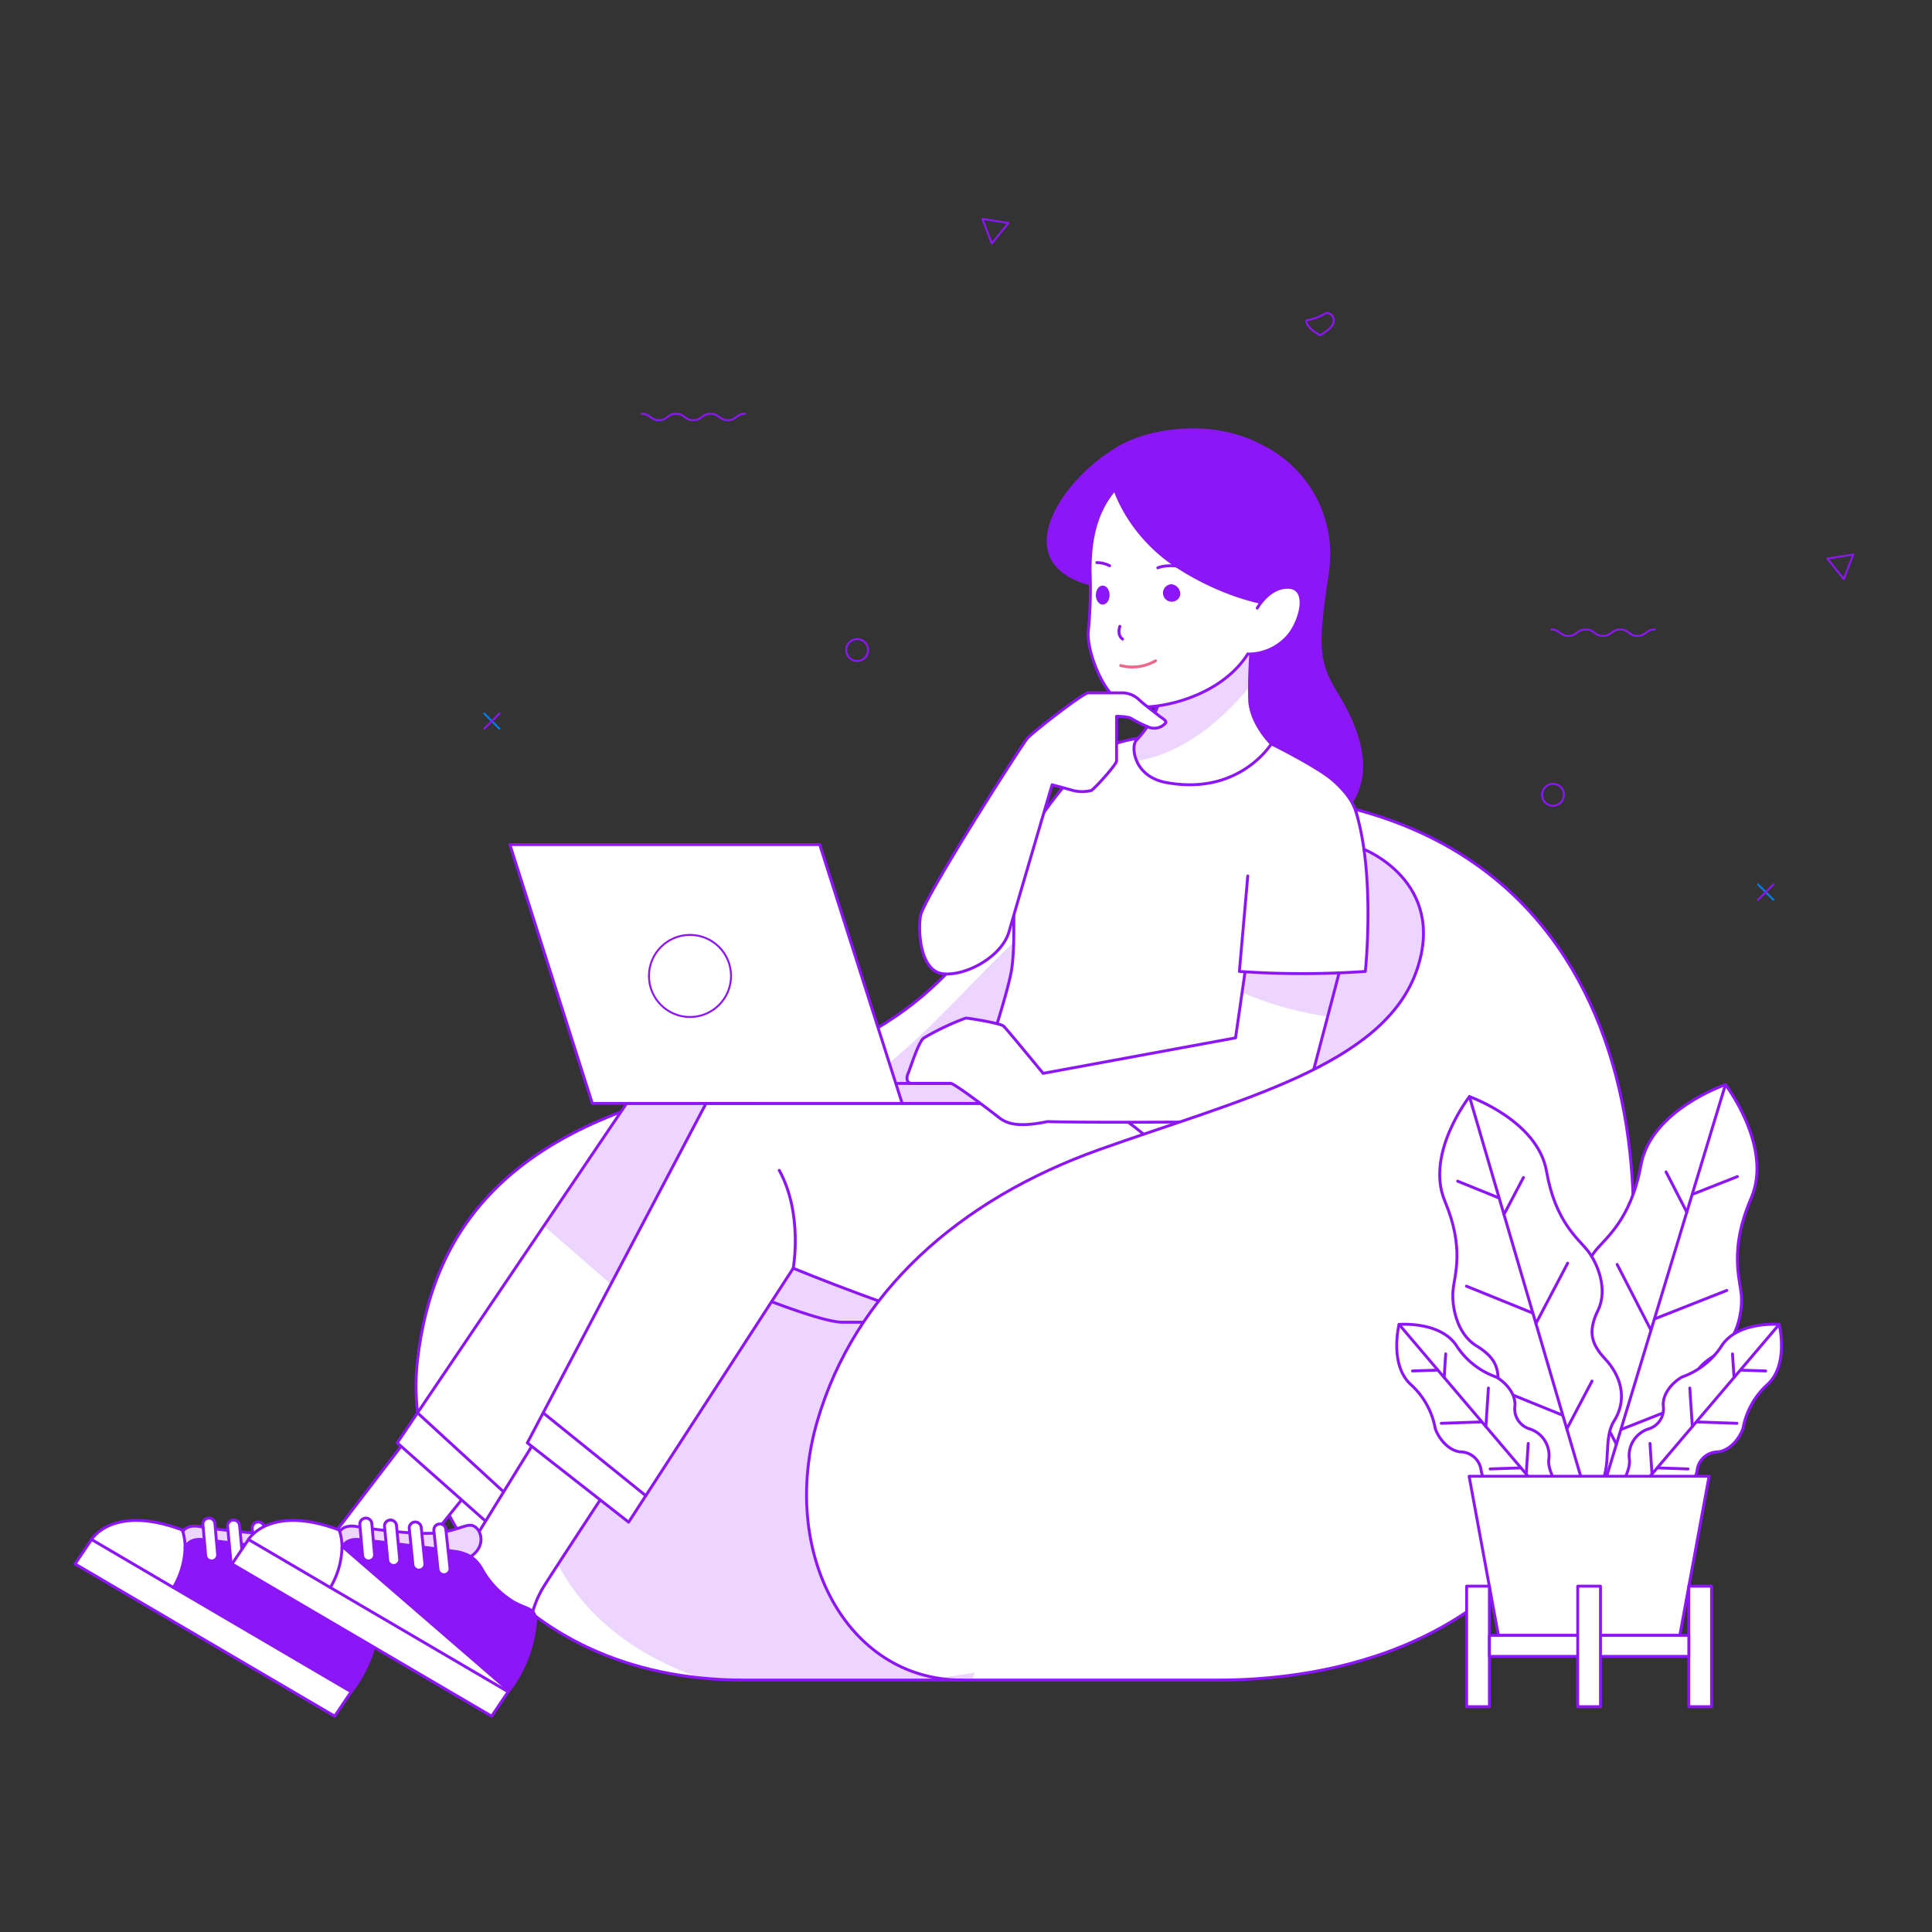 <svg xmlns="http://www.w3.org/2000/svg" xmlns:xlink="http://www.w3.org/1999/xlink" width="500" height="500" viewBox="0 0 500 500">
  <rect x="0" y="0" width="500" height="500" fill="#333333" stroke="none"/>
  <defs>
    <clipPath id="clip-custom_1">
      <rect width="500" height="500"/>
    </clipPath>
  </defs>
  <g id="custom_1" data-name="custom – 1" clip-path="url(#clip-custom_1)">
    <g id="Group_1" data-name="Group 1" transform="translate(-1429.698 63.261)">
      <path id="Path_208" data-name="Path 208" d="M811.472,244.6c2.228,0,2.228,1.668,4.456,1.668s2.228-1.668,4.458-1.668,2.232,1.668,4.46,1.668,2.232-1.668,4.464-1.668,2.234,1.668,4.468,1.668,2.236-1.668,4.47-1.668" transform="translate(784.272 -200.78)" fill="none" stroke="#8c16f7" stroke-linecap="round" stroke-linejoin="round" stroke-width="0.5"/>
      <path id="Path_209" data-name="Path 209" d="M902.053,237.216l-1.048-.67c-2.493-1.607-2.5-2.783-2.5-3.224a13.8,13.8,0,0,0,5.14-1.927,1.937,1.937,0,0,1,1.935,1.927c0,.441,0,1.617-2.473,3.224Z" transform="translate(869.287 -213.68)" fill="none" stroke="#8c16f7" stroke-linecap="round" stroke-linejoin="round" stroke-width="0.5"/>
      <path id="Path_136" data-name="Path 136" d="M1015.88,296.214c-32.849-6.023-56.391,4.4-74.755,20.434s-24.182,41.175-80,52.534-74.9,38-78.806,71.632,22.536,82.777,84.458,82.777H989.492c22.506,0,73.209-5.173,94.939-54.839S1109.008,313.284,1015.88,296.214Z" transform="translate(755.429 -152.051)" fill="#fff"/>
      <path id="Path_137" data-name="Path 137" d="M1026.2,316.348c-5.772-9.329-9.093-12.652-22.421-15.759s-62.467,13.32-74.447,20.559-29.672,32.078-50.624,45.032-72.433,22.14-80.636,79.739c-6.071,42.634,17.78,62.768,42.34,71.48a109.859,109.859,0,0,0,11.55.6h59.073c6.344-18.7,24.513-50.267,63.213-83.465C1027.708,388.668,1031.976,325.679,1026.2,316.348Z" transform="translate(770.247 -146.467)" fill="#ecd6ff"/>
      <path id="Path_138" data-name="Path 138" d="M1015.88,296.214c-32.849-6.023-56.391,4.4-74.755,20.434s-24.182,41.175-80,52.534-74.9,38-78.806,71.632,22.536,82.777,84.458,82.777H989.492c22.506,0,73.209-5.173,94.939-54.839S1109.008,313.284,1015.88,296.214Z" transform="translate(755.429 -152.051)" fill="none" stroke="#8c16f7" stroke-linecap="round" stroke-linejoin="round" stroke-width="0.75"/>
      <path id="Path_139" data-name="Path 139" d="M793.455,378.018l-24.528,32.024,2.768,11.436,11.924,5.6a30.5,30.5,0,0,1,4.662-9.036c3.271-4.242,21.152-26.4,21.152-26.4Z" transform="translate(742.713 -70.455)" fill="#fff" stroke="#8c16f7" stroke-linecap="round" stroke-linejoin="round" stroke-width="0.75"/>
      <g id="Group_59" data-name="Group 59" transform="translate(1449.133 330.226)">
        <path id="Path_140" data-name="Path 140" d="M808.757,431.381l-4.264,6.326-67.186-39.4,4.262-6.326,21.178,12.428Z" transform="translate(-737.307 -387.044)" fill="#fff"/>
        <path id="Path_141" data-name="Path 141" d="M776.665,392.087c5.861-.648,7.88-2.868,9.762-1.581s2.625,5.235-1.113,7.71a11.027,11.027,0,0,0-4.426-1.394c-4.122-.625-20.792-2.708-24.513-3.03s-4.382,2.2-4.382,2.2a13.463,13.463,0,0,0-.593-4.284s.971-1.84,4.262-1.293S770.825,392.712,776.665,392.087Z" transform="translate(-723.542 -388.868)" fill="#ecd6ff"/>
        <path id="Path_142" data-name="Path 142" d="M757.571,391.993c3.718.322,20.389,2.406,24.513,3.03a11.03,11.03,0,0,1,4.426,1.394,8.977,8.977,0,0,1,3.011,3.4,22.837,22.837,0,0,0,8.144,8.346c3.533,1.959,5.432,1.514,5.638,4.606a34.158,34.158,0,0,1-7.116,18.63l-46.011-26.974a21.438,21.438,0,0,0,3.012-10.226S753.855,391.669,757.571,391.993Z" transform="translate(-724.736 -387.058)" fill="#8c16f7"/>
        <path id="Path_143" data-name="Path 143" d="M763.06,392.336a13.467,13.467,0,0,1,.593,4.284,21.44,21.44,0,0,1-3.013,10.226l-21.178-12.428s5.458-9.214,23.463-2.463A3.573,3.573,0,0,1,763.06,392.336Z" transform="translate(-735.201 -389.482)" fill="#fff"/>
      </g>
      <g id="Group_60" data-name="Group 60" transform="translate(1449.133 330.226)">
        <path id="Path_144" data-name="Path 144" d="M808.757,431.382l-46.011-26.976-21.178-12.428-4.262,6.326,67.186,39.4Z" transform="translate(-737.307 -387.044)" fill="none" stroke="#8c16f7" stroke-linecap="round" stroke-linejoin="round" stroke-width="0.75"/>
        <path id="Path_145" data-name="Path 145" d="M739.463,394.418s5.458-9.214,23.463-2.463c0,0,.059.138.14.382a13.467,13.467,0,0,1,.593,4.284,21.437,21.437,0,0,1-3.013,10.226" transform="translate(-735.201 -389.482)" fill="none" stroke="#8c16f7" stroke-linecap="round" stroke-linejoin="round" stroke-width="0.75"/>
        <path id="Path_146" data-name="Path 146" d="M751.7,394.2s.666-2.526,4.383-2.2,20.389,2.406,24.513,3.03a11.027,11.027,0,0,1,4.426,1.394,8.976,8.976,0,0,1,3.011,3.4,22.835,22.835,0,0,0,8.144,8.346c3.533,1.959,5.432,1.514,5.638,4.606A34.158,34.158,0,0,1,794.7,431.4" transform="translate(-723.248 -387.058)" fill="none" stroke="#8c16f7" stroke-linecap="round" stroke-linejoin="round" stroke-width="0.75"/>
        <path id="Path_147" data-name="Path 147" d="M751.4,391.72s.971-1.84,4.262-1.293,15.156,2.283,21,1.659,7.88-2.868,9.762-1.581,2.625,5.235-1.113,7.71" transform="translate(-723.541 -388.866)" fill="none" stroke="#8c16f7" stroke-linecap="round" stroke-linejoin="round" stroke-width="0.75"/>
      </g>
      <path id="Path_148" data-name="Path 148" d="M757.848,398.564a1.56,1.56,0,0,1-1.417,1.69h0a1.556,1.556,0,0,1-1.686-1.417l-.7-7.965a1.558,1.558,0,0,1,1.413-1.69h0a1.562,1.562,0,0,1,1.69,1.415Z" transform="translate(728.171 -59.556)" fill="#fff" stroke="#8c16f7" stroke-linecap="round" stroke-linejoin="round" stroke-width="0.75"/>
      <path id="Path_149" data-name="Path 149" d="M761.2,399.5a1.56,1.56,0,0,1-1.415,1.69h0a1.562,1.562,0,0,1-1.688-1.419l-.823-8.649a1.562,1.562,0,0,1,1.415-1.69h0a1.566,1.566,0,0,1,1.688,1.419Z" transform="translate(731.325 -59.308)" fill="#fff" stroke="#8c16f7" stroke-linecap="round" stroke-linejoin="round" stroke-width="0.75"/>
      <path id="Path_150" data-name="Path 150" d="M764.555,400.439a1.56,1.56,0,0,1-1.417,1.69h0a1.56,1.56,0,0,1-1.688-1.417l-.945-9.331a1.56,1.56,0,0,1,1.416-1.688h0a1.558,1.558,0,0,1,1.688,1.417Z" transform="translate(734.48 -59.057)" fill="#fff" stroke="#8c16f7" stroke-linecap="round" stroke-linejoin="round" stroke-width="0.75"/>
      <path id="Path_151" data-name="Path 151" d="M767.908,401.379a1.558,1.558,0,0,1-1.415,1.686h0a1.556,1.556,0,0,1-1.688-1.415l-1.07-10.013a1.558,1.558,0,0,1,1.415-1.688h0a1.56,1.56,0,0,1,1.688,1.413Z" transform="translate(737.636 -58.807)" fill="#fff" stroke="#007dea" stroke-linecap="round" stroke-linejoin="round" stroke-width="0.75"/>
      <path id="Path_152" data-name="Path 152" d="M838.842,334.891l-59.36,87.844,23.149,20.521,52.4-65.706s32.058,13.968,39.649,13.968h38.285a26.788,26.788,0,0,0,23.754-17.594c2.752-7.654,7.026-26.857-17.2-39.038Z" transform="translate(753.023 -112.586)" fill="#fff"/>
      <path id="Path_153" data-name="Path 153" d="M920.783,334.889H820.092l-21.415,31.69L826.038,390.4l10.252-12.849s32.058,13.968,39.649,13.968h38.285a26.788,26.788,0,0,0,23.754-17.594C940.729,366.273,945.007,347.07,920.783,334.889Z" transform="translate(771.773 -112.584)" fill="#ecd6ff"/>
      <path id="Path_154" data-name="Path 154" d="M838.842,334.891l-59.36,87.844,23.149,20.521,52.4-65.706s32.058,13.968,39.649,13.968h38.285a26.788,26.788,0,0,0,23.754-17.594c2.752-7.654,7.026-26.857-17.2-39.038Z" transform="translate(753.023 -112.586)" fill="none" stroke="#8c16f7" stroke-linecap="round" stroke-linejoin="round" stroke-width="0.75"/>
      <path id="Path_155" data-name="Path 155" d="M817.7,368.995s4.691-14.1.166-25.349" transform="translate(790.355 -104.03)" fill="none" stroke="#007dea" stroke-linecap="round" stroke-linejoin="round" stroke-width="0.75"/>
      <line id="Line_1" data-name="Line 1" x2="23.366" y2="21.437" transform="translate(1537.752 302.386)" fill="none" stroke="#8c16f7" stroke-linecap="round" stroke-linejoin="round" stroke-width="0.75"/>
      <path id="Path_156" data-name="Path 156" d="M923.376,265.444c-2.451,17.791-3.618,23.216,1.945,32.141s11.383,22.5,1.163,31.947H878.759V264.084Z" transform="translate(849.999 -181.748)" fill="#8c16f7" stroke="#8c16f7" stroke-linecap="round" stroke-linejoin="round" stroke-width="0.75"/>
      <path id="Path_157" data-name="Path 157" d="M898.992,287.382c-12.632,1.939-13.735,7.648-16.063,9.2s-13.8,16.21-15.348,22.676-.085,19.23-1.295,27.675-12.849,41.65-12.849,41.65l57.425,32.333a115.47,115.47,0,0,0,4.054-20.349,46.3,46.3,0,0,1,10-26.387c7.069-9.489,28.755-46.257,30.443-56.088s.441-14.1-5.776-19.7c-3.91-3.529-16.125-9.57-16.125-9.57S911.624,285.437,898.992,287.382Z" transform="translate(825.263 -159.579)" fill="#fff" stroke="#8c16f7" stroke-linecap="round" stroke-linejoin="round" stroke-width="0.75"/>
      <path id="Path_158" data-name="Path 158" d="M807.93,378.018l-19.744,32.024,4.481,11.43,12.76,5.6a26.132,26.132,0,0,1,3.313-9.036c2.637-4.242,17.208-26.4,17.208-26.4Z" transform="translate(761.525 -70.455)" fill="#fff" stroke="#8c16f7" stroke-linecap="round" stroke-linejoin="round" stroke-width="0.75"/>
      <path id="Path_159" data-name="Path 159" d="M829.305,431.381l-4.262,6.326-67.186-39.4,4.264-6.326,21.174,12.428Z" transform="translate(731.9 -56.818)" fill="#fff"/>
      <path id="Path_160" data-name="Path 160" d="M797.213,392.087c5.855-.648,7.88-2.868,9.758-1.581s2.627,5.235-1.113,7.71a11,11,0,0,0-4.426-1.394c-4.12-.625-20.79-2.708-24.513-3.03s-4.383,2.2-4.383,2.2a13.4,13.4,0,0,0-.593-4.284s.969-1.84,4.262-1.293S791.369,392.712,797.213,392.087Z" transform="translate(745.659 -58.642)" fill="#ecd6ff"/>
      <path id="Path_161" data-name="Path 161" d="M778.117,391.993c3.718.322,20.389,2.406,24.513,3.03a11,11,0,0,1,4.426,1.394,8.993,8.993,0,0,1,3.011,3.4,22.877,22.877,0,0,0,8.143,8.346c3.537,1.959,5.436,1.514,5.64,4.606a34.141,34.141,0,0,1-7.116,18.63L770.72,404.421a21.422,21.422,0,0,0,3.015-10.226S774.4,391.669,778.117,391.993Z" transform="translate(744.464 -56.832)" fill="#fff"/>
      <path id="Path_162" data-name="Path 162" d="M783.608,392.336a13.4,13.4,0,0,1,.593,4.284,21.419,21.419,0,0,1-3.015,10.226l-21.176-12.428s5.458-9.214,23.461-2.463C783.466,391.955,783.527,392.087,783.608,392.336Z" transform="translate(734.004 -59.257)" fill="#fff"/>
      <path id="Path_163" data-name="Path 163" d="M829.31,431.381l-46.02-26.974-21.174-12.428-4.264,6.326,67.186,39.4Z" transform="translate(731.895 -56.818)" fill="none" stroke="#8c16f7" stroke-linecap="round" stroke-linejoin="round" stroke-width="0.75"/>
      <path id="Path_164" data-name="Path 164" d="M760.008,394.418s5.458-9.214,23.461-2.463c0,0,.061.138.142.382a13.407,13.407,0,0,1,.593,4.284,21.42,21.42,0,0,1-3.015,10.226" transform="translate(734.001 -59.257)" fill="none" stroke="#8c16f7" stroke-linecap="round" stroke-linejoin="round" stroke-width="0.75"/>
      <path id="Path_165" data-name="Path 165" d="M772.245,394.2s.664-2.526,4.383-2.2,20.389,2.406,24.513,3.03a11.005,11.005,0,0,1,4.426,1.394,8.993,8.993,0,0,1,3.011,3.4,22.879,22.879,0,0,0,8.143,8.346c3.537,1.959,5.436,1.514,5.64,4.606a34.142,34.142,0,0,1-7.116,18.63" transform="translate(745.954 -56.832)" fill="#8c16f7" stroke="#8c16f7" stroke-linecap="round" stroke-linejoin="round" stroke-width="0.75"/>
      <path id="Path_166" data-name="Path 166" d="M771.948,391.72s.969-1.84,4.262-1.293,15.154,2.283,21,1.659,7.88-2.868,9.758-1.581,2.627,5.235-1.113,7.71" transform="translate(745.664 -58.641)" fill="none" stroke="#8c16f7" stroke-linecap="round" stroke-linejoin="round" stroke-width="0.75"/>
      <path id="Path_167" data-name="Path 167" d="M778.393,398.564a1.562,1.562,0,0,1-1.417,1.69h0a1.557,1.557,0,0,1-1.688-1.417l-.7-7.965a1.56,1.56,0,0,1,1.417-1.69h0a1.56,1.56,0,0,1,1.686,1.416Z" transform="translate(748.239 -59.556)" fill="#fff" stroke="#8c16f7" stroke-linecap="round" stroke-linejoin="round" stroke-width="0.75"/>
      <path id="Path_168" data-name="Path 168" d="M781.742,399.5a1.558,1.558,0,0,1-1.413,1.69h0a1.562,1.562,0,0,1-1.688-1.419l-.822-8.649a1.56,1.56,0,0,1,1.413-1.69h0a1.562,1.562,0,0,1,1.688,1.419Z" transform="translate(751.392 -59.308)" fill="#fff" stroke="#8c16f7" stroke-linecap="round" stroke-linejoin="round" stroke-width="0.75"/>
      <path id="Path_169" data-name="Path 169" d="M785.1,400.439a1.56,1.56,0,0,1-1.415,1.69h0A1.56,1.56,0,0,1,782,400.712l-.941-9.331a1.556,1.556,0,0,1,1.413-1.688h0a1.558,1.558,0,0,1,1.686,1.417Z" transform="translate(754.554 -59.057)" fill="#fff" stroke="#8c16f7" stroke-linecap="round" stroke-linejoin="round" stroke-width="0.75"/>
      <path id="Path_170" data-name="Path 170" d="M788.454,401.379a1.558,1.558,0,0,1-1.417,1.686h0a1.554,1.554,0,0,1-1.688-1.415l-1.07-10.013a1.56,1.56,0,0,1,1.417-1.688h0a1.56,1.56,0,0,1,1.688,1.413Z" transform="translate(757.703 -58.807)" fill="#fff" stroke="#8c16f7" stroke-linecap="round" stroke-linejoin="round" stroke-width="0.75"/>
      <path id="Path_171" data-name="Path 171" d="M842.753,334.891l-46.238,87.844,26.215,20.521,42.595-65.706s34.146,13.968,41.735,13.968H945.34c3.621,0,17.934-2.443,21.122-17.594,1.615-7.654,3.021-26.857-23.02-39.038Z" transform="translate(769.661 -112.586)" fill="#fff" stroke="#8c16f7" stroke-linecap="round" stroke-linejoin="round" stroke-width="0.75"/>
      <path id="Path_172" data-name="Path 172" d="M833.112,368.995s2.588-14.1-3.621-25.349" transform="translate(801.873 -104.03)" fill="none" stroke="#8c16f7" stroke-linecap="round" stroke-linejoin="round" stroke-width="0.75"/>
      <line id="Line_2" data-name="Line 2" x2="26.566" y2="21.437" transform="translate(1570.265 302.386)" fill="none" stroke="#8c16f7" stroke-linecap="round" stroke-linejoin="round" stroke-width="0.75"/>
      <path id="Path_173" data-name="Path 173" d="M906.563,273.681a128.805,128.805,0,0,0-.69,16.815c.431,6.128,5.6,11.124,5.6,11.124s-8.277,13.537-27.248,10c-8.233-1.534-9.052-8.969-7.846-10.693s8.536-7.3,8.536-27.248Z" transform="translate(847.243 -172.373)" fill="#fff"/>
      <path id="Path_174" data-name="Path 174" d="M905.775,286.882c.032-5.974.791-13.2.791-13.2H884.917c0,19.952-7.328,25.525-8.536,27.249a6.1,6.1,0,0,0,.251,5.1C890.49,303.889,901.216,292.534,905.775,286.882Z" transform="translate(847.245 -172.373)" fill="#ecd6ff"/>
      <path id="Path_175" data-name="Path 175" d="M906.563,273.681a128.805,128.805,0,0,0-.69,16.815c.431,6.128,5.6,11.124,5.6,11.124s-8.277,13.537-27.248,10c-8.233-1.534-9.052-8.969-7.846-10.693s8.536-7.3,8.536-27.248Z" transform="translate(847.243 -172.373)" fill="none" stroke="#8c16f7" stroke-linecap="round" stroke-linejoin="round" stroke-width="0.75"/>
      <path id="Path_176" data-name="Path 176" d="M882.718,249.115c-15.273,8.985-30.1,32.024-2.857,35.978h8.453V249.115Z" transform="translate(836.262 -196.37)" fill="#8c16f7" stroke="#8c16f7" stroke-linecap="round" stroke-linejoin="round" stroke-width="0.75"/>
      <path id="Path_177" data-name="Path 177" d="M882.714,254.3c-10.131,6.642-12.288,16.166-12.288,26.256a116.047,116.047,0,0,1-.453,15.585c-.518,5.175,4.371,18.345,10.714,19.391,7.243,1.186,23.431-2.319,30.548-13.506,8.018-2.588,14.51-9.038,15.154-25.738C927.173,256.113,902.314,241.457,882.714,254.3Z" transform="translate(841.381 -196.02)" fill="#fff" stroke="#8c16f7" stroke-linecap="round" stroke-linejoin="round" stroke-width="0.75"/>
      <path id="Path_178" data-name="Path 178" d="M873.818,252.182c-3.394,2.544.951,20,16.73,30.091,14.555,9.307,26.9,10,26.9,10s9.6.411,11.208-6.381a31.052,31.052,0,0,0-16.382-34.834C897.769,243.161,880.027,247.526,873.818,252.182Z" transform="translate(844.117 -198.727)" fill="#8c16f7" stroke="#8c16f7" stroke-linecap="round" stroke-linejoin="round" stroke-width="0.75"/>
      <path id="Path_179" data-name="Path 179" d="M893.289,272.7s3.163-5.689,8.214-5.365,3.163,8.277,0,12.286a13.658,13.658,0,0,1-10.675,4.98,33.464,33.464,0,0,1,2.461-11.9Z" transform="translate(861.788 -178.59)" fill="#fff"/>
      <path id="Path_180" data-name="Path 180" d="M893.289,272.7s3.163-5.689,8.214-5.365,3.163,8.277,0,12.286a13.658,13.658,0,0,1-10.675,4.98" transform="translate(861.788 -178.59)" fill="none" stroke="#8c16f7" stroke-linecap="round" stroke-linejoin="round" stroke-width="0.75"/>
      <path id="Path_181" data-name="Path 181" d="M884.191,269.725a2.263,2.263,0,1,1-2.2-2.805,2.558,2.558,0,0,1,2.2,2.805Z" transform="translate(850.948 -178.978)" fill="#8c16f7"/>
      <path id="Path_182" data-name="Path 182" d="M874.5,269.555c0,1.362-.791,2.461-1.779,2.461s-1.779-1.1-1.779-2.461.791-2.461,1.779-2.461S874.5,268.2,874.5,269.555Z" transform="translate(842.359 -178.808)" fill="#8c16f7"/>
      <path id="Path_183" data-name="Path 183" d="M874.9,275.729s-1.487-.84-.71-3.3" transform="translate(845.318 -173.594)" fill="none" stroke="#8c16f7" stroke-linecap="round" stroke-linejoin="round" stroke-width="0.75"/>
      <path id="Path_184" data-name="Path 184" d="M874.2,278.17a11.987,11.987,0,0,0,9-1.228" transform="translate(845.546 -169.188)" fill="none" stroke="#ea698c" stroke-linecap="round" stroke-linejoin="round" stroke-width="0.75"/>
      <path id="Path_185" data-name="Path 185" d="M879.054,265.042s2.327-1.23,7.822,0" transform="translate(850.287 -181.346)" fill="none" stroke="#8c16f7" stroke-linecap="round" stroke-linejoin="round" stroke-width="0.75"/>
      <path id="Path_186" data-name="Path 186" d="M874.366,264.9a7.251,7.251,0,0,0-3.3-.812" transform="translate(842.489 -181.748)" fill="none" stroke="#8c16f7" stroke-linecap="round" stroke-linejoin="round" stroke-width="0.75"/>
      <path id="Path_187" data-name="Path 187" d="M891.494,281.143h8.421a6.486,6.486,0,0,1,4.693,1.724c1.293,1.251,4.442,3.578,5.173,4.181s1.977,1.208,1.809,1.811a3.871,3.871,0,0,1-4.792,1c-2.621-1.044-3.871-2.036-4.734-2.337a15.3,15.3,0,0,0-3.234-.3v11.555c0,.86-5.559,7.071-6.551,7.63a9.606,9.606,0,0,1-4.7,0c-.69-.216-5.43-1.481-5.43-1.481s-9.228,31.315-11.124,37.955-11.3,11.582-17.074,10.965-6.555-10.449-5.865-14.931,26.292-44.441,27.675-46.02S890.229,281.143,891.494,281.143Z" transform="translate(819.831 -165.091)" fill="#fff" stroke="#8c16f7" stroke-linecap="round" stroke-linejoin="round" stroke-width="0.75"/>
      <path id="Path_188" data-name="Path 188" d="M889.086,332.272H843.558l4.011,5.173H893.1Z" transform="translate(815.614 -115.141)" fill="#ecd6ff" stroke="#8c16f7" stroke-linecap="round" stroke-linejoin="round" stroke-width="0.75"/>
      <path id="Path_189" data-name="Path 189" d="M895.757,367.992H815.564L794.226,301h80.188Z" transform="translate(767.426 -145.688)" fill="#fff" stroke="#8c16f7" stroke-linecap="round" stroke-linejoin="round" stroke-width="0.75"/>
      <path id="Path_191" data-name="Path 191" d="M934.4,315.207l-3.163,21.943-49.8,9.182s-9.443-11.511-10.22-12.221-8.795-2.07-9.831-2.07a65.715,65.715,0,0,0-10.873,5.171c-1.356.971-3.621,8.344-4.007,9.119s-.648,2.588.969,2.588h10.024c.971,0,10.22,7.049,12.031,8.471s4.072,3.3,13.061,1.423c7.63.324,48.416.113,54.625-.061s10.952-1.384,12.59-7.243,9.572-36.3,9.572-36.3Z" transform="translate(818.218 -131.812)" fill="#fff"/>
      <path id="Path_192" data-name="Path 192" d="M890.084,325.422a90.2,90.2,0,0,0,22.164,6.215c2.236-8.528,4.3-16.431,4.3-16.431H891.561Z" transform="translate(861.061 -131.811)" fill="#ecd6ff"/>
      <path id="Path_193" data-name="Path 193" d="M934.4,315.207l-3.163,21.943-49.8,9.182s-9.443-11.511-10.22-12.221-8.795-2.07-9.831-2.07a65.715,65.715,0,0,0-10.873,5.171c-1.356.971-3.621,8.344-4.007,9.119s-.648,2.588.969,2.588h10.024c.971,0,10.22,7.049,12.031,8.471s4.072,3.3,13.061,1.423c7.63.324,48.416.113,54.625-.061s10.952-1.384,12.59-7.243,9.572-36.3,9.572-36.3Z" transform="translate(818.218 -131.812)" fill="none" stroke="#8c16f7" stroke-linecap="round" stroke-linejoin="round" stroke-width="0.75"/>
      <path id="Path_194" data-name="Path 194" d="M891.906,313.476l-2.175,24.71a234.5,234.5,0,0,0,32.592,0s2.649-24.71-2.426-41.316C916.114,297.137,893.349,292.138,891.906,313.476Z" transform="translate(860.717 -150.043)" fill="#fff"/>
      <path id="Path_195" data-name="Path 195" d="M891.906,313.313l-2.175,24.71a234.513,234.513,0,0,0,32.592,0s2.649-24.71-2.426-41.316" transform="translate(860.717 -149.88)" fill="none" stroke="#8c16f7" stroke-linecap="round" stroke-linejoin="round" stroke-width="0.75"/>
      <path id="Path_196" data-name="Path 196" d="M982.239,299.541l-4.928,4.1s21.484,8.409,13.725,31.174c-8.485,24.88-46.046,33.632-82.261,46.566s-63.224,36.9-72.958,70.359c-9.066,31.153,5.043,62.309,31.467,66.449,6.478-.884,119.354-19.717,119.354-19.717l29.405-145.769C1017.42,313.339,982.239,299.541,982.239,299.541Z" transform="translate(805.368 -147.113)" fill="#fff"/>
      <path id="Path_197" data-name="Path 197" d="M873.336,516.626c-30.265,0-47.258-33.454-37.52-66.909s36.745-57.425,72.958-70.359,73.777-21.686,82.261-46.566c7.759-22.765-13.725-31.174-13.725-31.174" transform="translate(805.367 -145.085)" fill="none" stroke="#8c16f7" stroke-linecap="round" stroke-linejoin="round" stroke-width="0.75"/>
      <path id="Path_200" data-name="Path 200" d="M940.685,445.126c-8.546-5.887-3.376-15.6-7.338-22.03s-1.413-13.031,2.639-17.27,5.051-7.71,2.188-13.725.366-13.346,3.054-16.706,9.164-7.982,11.782-22.215,21.846-20.747,21.846-20.747,12.369,16.1,6.644,29.385-2.914,20.731-2.54,25.017-1.022,12.185-6.737,15.589-6.818,6.854-5.8,12.63-.53,12.681-7.4,15.828S951.066,444.979,940.685,445.126Z" transform="translate(901.386 -114.983)" fill="#fff" stroke="#8c16f7" stroke-linecap="round" stroke-linejoin="round" stroke-width="0.75"/>
      <line id="Line_16" data-name="Line 16" y1="112.693" x2="34.171" transform="translate(1842.071 217.45)" fill="none" stroke="#8c16f7" stroke-linecap="round" stroke-linejoin="round" stroke-width="0.75"/>
      <line id="Line_17" data-name="Line 17" x1="6.956" y1="13.508" transform="translate(1841.065 297.018)" fill="none" stroke="#8c16f7" stroke-linecap="round" stroke-linejoin="round" stroke-width="0.75"/>
      <line id="Line_18" data-name="Line 18" y1="5.579" x2="14.128" transform="translate(1849.273 301.095)" fill="none" stroke="#8c16f7" stroke-linecap="round" stroke-linejoin="round" stroke-width="0.75"/>
      <line id="Line_19" data-name="Line 19" y1="4.576" x2="11.594" transform="translate(1867.75 241.229)" fill="none" stroke="#8c16f7" stroke-linecap="round" stroke-linejoin="round" stroke-width="0.75"/>
      <line id="Line_20" data-name="Line 20" y1="7.374" x2="18.691" transform="translate(1857.911 270.695)" fill="none" stroke="#8c16f7" stroke-linecap="round" stroke-linejoin="round" stroke-width="0.75"/>
      <line id="Line_21" data-name="Line 21" x1="8.759" y1="17.024" transform="translate(1848.215 263.972)" fill="none" stroke="#8c16f7" stroke-linecap="round" stroke-linejoin="round" stroke-width="0.75"/>
      <line id="Line_22" data-name="Line 22" x1="5.371" y1="10.422" transform="translate(1860.869 240.027)" fill="none" stroke="#8c16f7" stroke-linecap="round" stroke-linejoin="round" stroke-width="0.75"/>
      <path id="Path_201" data-name="Path 201" d="M954.164,438.111c7.927-5.351,3.248-14.34,6.952-20.231s1.415-11.993-2.283-15.933-4.584-7.156-1.9-12.663-.219-12.3-2.671-15.419-8.37-7.433-10.661-20.559S923.659,334,923.659,334s-11.533,14.721-6.375,27.013,2.5,19.126,2.125,23.071.834,11.232,6.071,14.419,6.221,6.373,5.237,11.685.378,11.689,6.678,14.648S944.6,437.884,954.164,438.111Z" transform="translate(886.334 -113.453)" fill="#fff" stroke="#8c16f7" stroke-linecap="round" stroke-linejoin="round" stroke-width="0.75"/>
      <line id="Line_23" data-name="Line 23" x1="30.506" y1="104.115" transform="translate(1809.991 220.545)" fill="none" stroke="#8c16f7" stroke-linecap="round" stroke-linejoin="round" stroke-width="0.75"/>
      <line id="Line_24" data-name="Line 24" y1="12.383" x2="6.524" transform="translate(1835.19 294.154)" fill="none" stroke="#8c16f7" stroke-linecap="round" stroke-linejoin="round" stroke-width="0.75"/>
      <line id="Line_25" data-name="Line 25" x1="12.97" y1="5.26" transform="translate(1821.099 297.716)" fill="none" stroke="#8c16f7" stroke-linecap="round" stroke-linejoin="round" stroke-width="0.75"/>
      <line id="Line_26" data-name="Line 26" x1="10.641" y1="4.317" transform="translate(1806.931 242.425)" fill="none" stroke="#8c16f7" stroke-linecap="round" stroke-linejoin="round" stroke-width="0.75"/>
      <line id="Line_27" data-name="Line 27" x1="17.153" y1="6.958" transform="translate(1809.203 269.592)" fill="none" stroke="#8c16f7" stroke-linecap="round" stroke-linejoin="round" stroke-width="0.75"/>
      <line id="Line_28" data-name="Line 28" y1="15.609" x2="8.214" transform="translate(1827.194 263.648)" fill="none" stroke="#8c16f7" stroke-linecap="round" stroke-linejoin="round" stroke-width="0.75"/>
      <line id="Line_29" data-name="Line 29" y1="9.552" x2="5.037" transform="translate(1818.925 241.48)" fill="none" stroke="#8c16f7" stroke-linecap="round" stroke-linejoin="round" stroke-width="0.75"/>
      <path id="Path_202" data-name="Path 202" d="M950.774,410.72c2.868-4.6-1.631-8.174-1.071-12.082a7.235,7.235,0,0,0-4.859-7.722,5.428,5.428,0,0,1-3.906-6.128c.12-3.473-2.954-6.316-4.942-7.366a20.229,20.229,0,0,1-10.279-8.19c-4.221-6.274-14.783-5.389-14.783-5.389s-2.57,10.28,2.934,15.457a20.216,20.216,0,0,1,6.429,11.466c.714,2.131,3.023,5.622,6.47,6.063a5.428,5.428,0,0,1,5.411,4.843,7.239,7.239,0,0,0,6.838,6.043C942.97,407.792,945.769,412.807,950.774,410.72Z" transform="translate(880.842 -84.343)" fill="#fff" stroke="#8c16f7" stroke-linecap="round" stroke-linejoin="round" stroke-width="0.75"/>
      <line id="Line_30" data-name="Line 30" x1="39.831" y1="46.868" transform="translate(1791.783 279.508)" fill="none" stroke="#8c16f7" stroke-linecap="round" stroke-linejoin="round" stroke-width="0.75"/>
      <line id="Line_31" data-name="Line 31" y1="7.919" x2="0.518" transform="translate(1824.683 310.299)" fill="none" stroke="#8c16f7" stroke-linecap="round" stroke-linejoin="round" stroke-width="0.75"/>
      <line id="Line_32" data-name="Line 32" x1="7.929" y2="0.269" transform="translate(1815.35 316.632)" fill="none" stroke="#8c16f7" stroke-linecap="round" stroke-linejoin="round" stroke-width="0.75"/>
      <line id="Line_33" data-name="Line 33" x1="6.506" y2="0.221" transform="translate(1795.25 291.323)" fill="none" stroke="#8c16f7" stroke-linecap="round" stroke-linejoin="round" stroke-width="0.75"/>
      <line id="Line_34" data-name="Line 34" x1="10.487" y2="0.358" transform="translate(1802.699 304.73)" fill="none" stroke="#8c16f7" stroke-linecap="round" stroke-linejoin="round" stroke-width="0.75"/>
      <line id="Line_35" data-name="Line 35" y1="9.979" x2="0.65" transform="translate(1814.246 295.957)" fill="none" stroke="#8c16f7" stroke-linecap="round" stroke-linejoin="round" stroke-width="0.75"/>
      <line id="Line_36" data-name="Line 36" y1="6.108" x2="0.401" transform="translate(1803.448 287.122)" fill="none" stroke="#8c16f7" stroke-linecap="round" stroke-linejoin="round" stroke-width="0.75"/>
      <path id="Path_203" data-name="Path 203" d="M940.718,410.72c-2.868-4.6,1.631-8.174,1.072-12.082a7.235,7.235,0,0,1,4.859-7.721,5.428,5.428,0,0,0,3.906-6.128c-.12-3.473,2.954-6.316,4.942-7.366a20.221,20.221,0,0,0,10.28-8.19c4.22-6.274,14.784-5.389,14.784-5.389s2.57,10.28-2.936,15.457a20.229,20.229,0,0,0-6.429,11.466c-.714,2.131-3.023,5.622-6.47,6.063a5.428,5.428,0,0,0-5.41,4.843,7.237,7.237,0,0,1-6.838,6.043C948.523,407.792,945.724,412.807,940.718,410.72Z" transform="translate(909.58 -84.343)" fill="#fff" stroke="#8c16f7" stroke-linecap="round" stroke-linejoin="round" stroke-width="0.75"/>
      <line id="Line_37" data-name="Line 37" y1="46.868" x2="39.831" transform="translate(1850.299 279.508)" fill="none" stroke="#8c16f7" stroke-linecap="round" stroke-linejoin="round" stroke-width="0.75"/>
      <line id="Line_38" data-name="Line 38" x1="0.518" y1="7.919" transform="translate(1856.714 310.299)" fill="none" stroke="#8c16f7" stroke-linecap="round" stroke-linejoin="round" stroke-width="0.75"/>
      <line id="Line_39" data-name="Line 39" x2="7.929" y2="0.269" transform="translate(1858.635 316.632)" fill="none" stroke="#8c16f7" stroke-linecap="round" stroke-linejoin="round" stroke-width="0.75"/>
      <line id="Line_40" data-name="Line 40" x2="6.506" y2="0.221" transform="translate(1880.157 291.323)" fill="none" stroke="#8c16f7" stroke-linecap="round" stroke-linejoin="round" stroke-width="0.75"/>
      <line id="Line_41" data-name="Line 41" x2="10.487" y2="0.358" transform="translate(1868.729 304.73)" fill="none" stroke="#8c16f7" stroke-linecap="round" stroke-linejoin="round" stroke-width="0.75"/>
      <line id="Line_42" data-name="Line 42" x1="0.65" y1="9.979" transform="translate(1867.019 295.957)" fill="none" stroke="#8c16f7" stroke-linecap="round" stroke-linejoin="round" stroke-width="0.75"/>
      <line id="Line_43" data-name="Line 43" x1="0.401" y1="6.108" transform="translate(1878.065 287.122)" fill="none" stroke="#8c16f7" stroke-linecap="round" stroke-linejoin="round" stroke-width="0.75"/>
      <path id="Path_204" data-name="Path 204" d="M974.336,424.881H927.386L919.809,383.7h62.1Z" transform="translate(890.097 -64.905)" fill="#fff" stroke="#8c16f7" stroke-linecap="round" stroke-linejoin="round" stroke-width="0.75"/>
      <rect id="Rectangle_9" data-name="Rectangle 9" width="5.895" height="31.186" transform="translate(1809.262 347.24)" stroke-width="0.75" stroke="#8c16f7" stroke-linecap="round" stroke-linejoin="round" fill="#fff"/>
      <rect id="Rectangle_10" data-name="Rectangle 10" width="5.895" height="31.186" transform="translate(1866.756 347.24)" stroke-width="0.75" stroke="#8c16f7" stroke-linecap="round" stroke-linejoin="round" fill="#fff"/>
      <rect id="Rectangle_11" data-name="Rectangle 11" width="51.599" height="5.436" transform="translate(1815.159 359.976)" stroke-width="0.75" stroke="#8c16f7" stroke-linecap="round" stroke-linejoin="round" fill="#fff"/>
      <rect id="Rectangle_12" data-name="Rectangle 12" width="5.895" height="31.186" transform="translate(1838.009 347.24)" stroke-width="0.75" stroke="#8c16f7" stroke-linecap="round" stroke-linejoin="round" fill="#fff"/>
      <line id="Line_44" data-name="Line 44" x2="3.96" y2="3.962" transform="translate(1555.01 121.394)" fill="none" stroke="#007dea" stroke-linecap="round" stroke-linejoin="round" stroke-width="0.5"/>
      <line id="Line_45" data-name="Line 45" x1="3.962" y2="3.962" transform="translate(1555.01 121.394)" fill="none" stroke="#8c16f7" stroke-linecap="round" stroke-linejoin="round" stroke-width="0.5"/>
      <line id="Line_46" data-name="Line 46" x2="3.96" y2="3.962" transform="translate(1884.686 165.643)" fill="none" stroke="#007dea" stroke-linecap="round" stroke-linejoin="round" stroke-width="0.5"/>
      <line id="Line_47" data-name="Line 47" x1="3.962" y2="3.962" transform="translate(1884.683 165.643)" fill="none" stroke="#8c16f7" stroke-linecap="round" stroke-linejoin="round" stroke-width="0.5"/>
      <circle id="Ellipse_9" data-name="Ellipse 9" cx="2.841" cy="2.841" r="2.841" transform="translate(1648.685 102.128)" stroke-width="0.5" stroke="#8c16f7" stroke-linecap="round" stroke-linejoin="round" fill="none"/>
      <circle id="Ellipse_10" data-name="Ellipse 10" cx="2.843" cy="2.843" r="2.843" transform="translate(1828.773 139.594)" stroke-width="0.5" stroke="#8c16f7" stroke-linecap="round" stroke-linejoin="round" fill="none"/>
      <path id="Path_206" data-name="Path 206" d="M973.421,263.028l-6.721,1.064,4.276,5.284Z" transform="translate(935.901 -182.78)" fill="none" stroke="#8c16f7" stroke-linecap="round" stroke-linejoin="round" stroke-width="0.5"/>
      <path id="Path_207" data-name="Path 207" d="M930.56,272.839c2.226,0,2.226,1.668,4.452,1.668s2.23-1.668,4.46-1.668,2.23,1.668,4.462,1.668,2.23-1.668,4.46-1.668,2.236,1.668,4.472,1.668,2.232-1.668,4.468-1.668" transform="translate(900.599 -173.196)" fill="none" stroke="#8c16f7" stroke-linecap="round" stroke-linejoin="round" stroke-width="0.5"/>
      <g id="Ellipse_11" data-name="Ellipse 11" transform="translate(1597.395 178.441)" fill="none" stroke="#8c16f7" stroke-width="0.5">
        <circle cx="10.873" cy="10.873" r="10.873" stroke="none"/>
        <circle cx="10.873" cy="10.873" r="10.623" fill="none"/>
      </g>
      <path id="Path_205" data-name="Path 205" d="M856.087,219.089l6.721,1.064-4.278,5.284Z" transform="translate(827.853 -225.7)" fill="none" stroke="#8c16f7" stroke-linecap="round" stroke-linejoin="round" stroke-width="0.5"/>
    </g>
  </g>
</svg>
